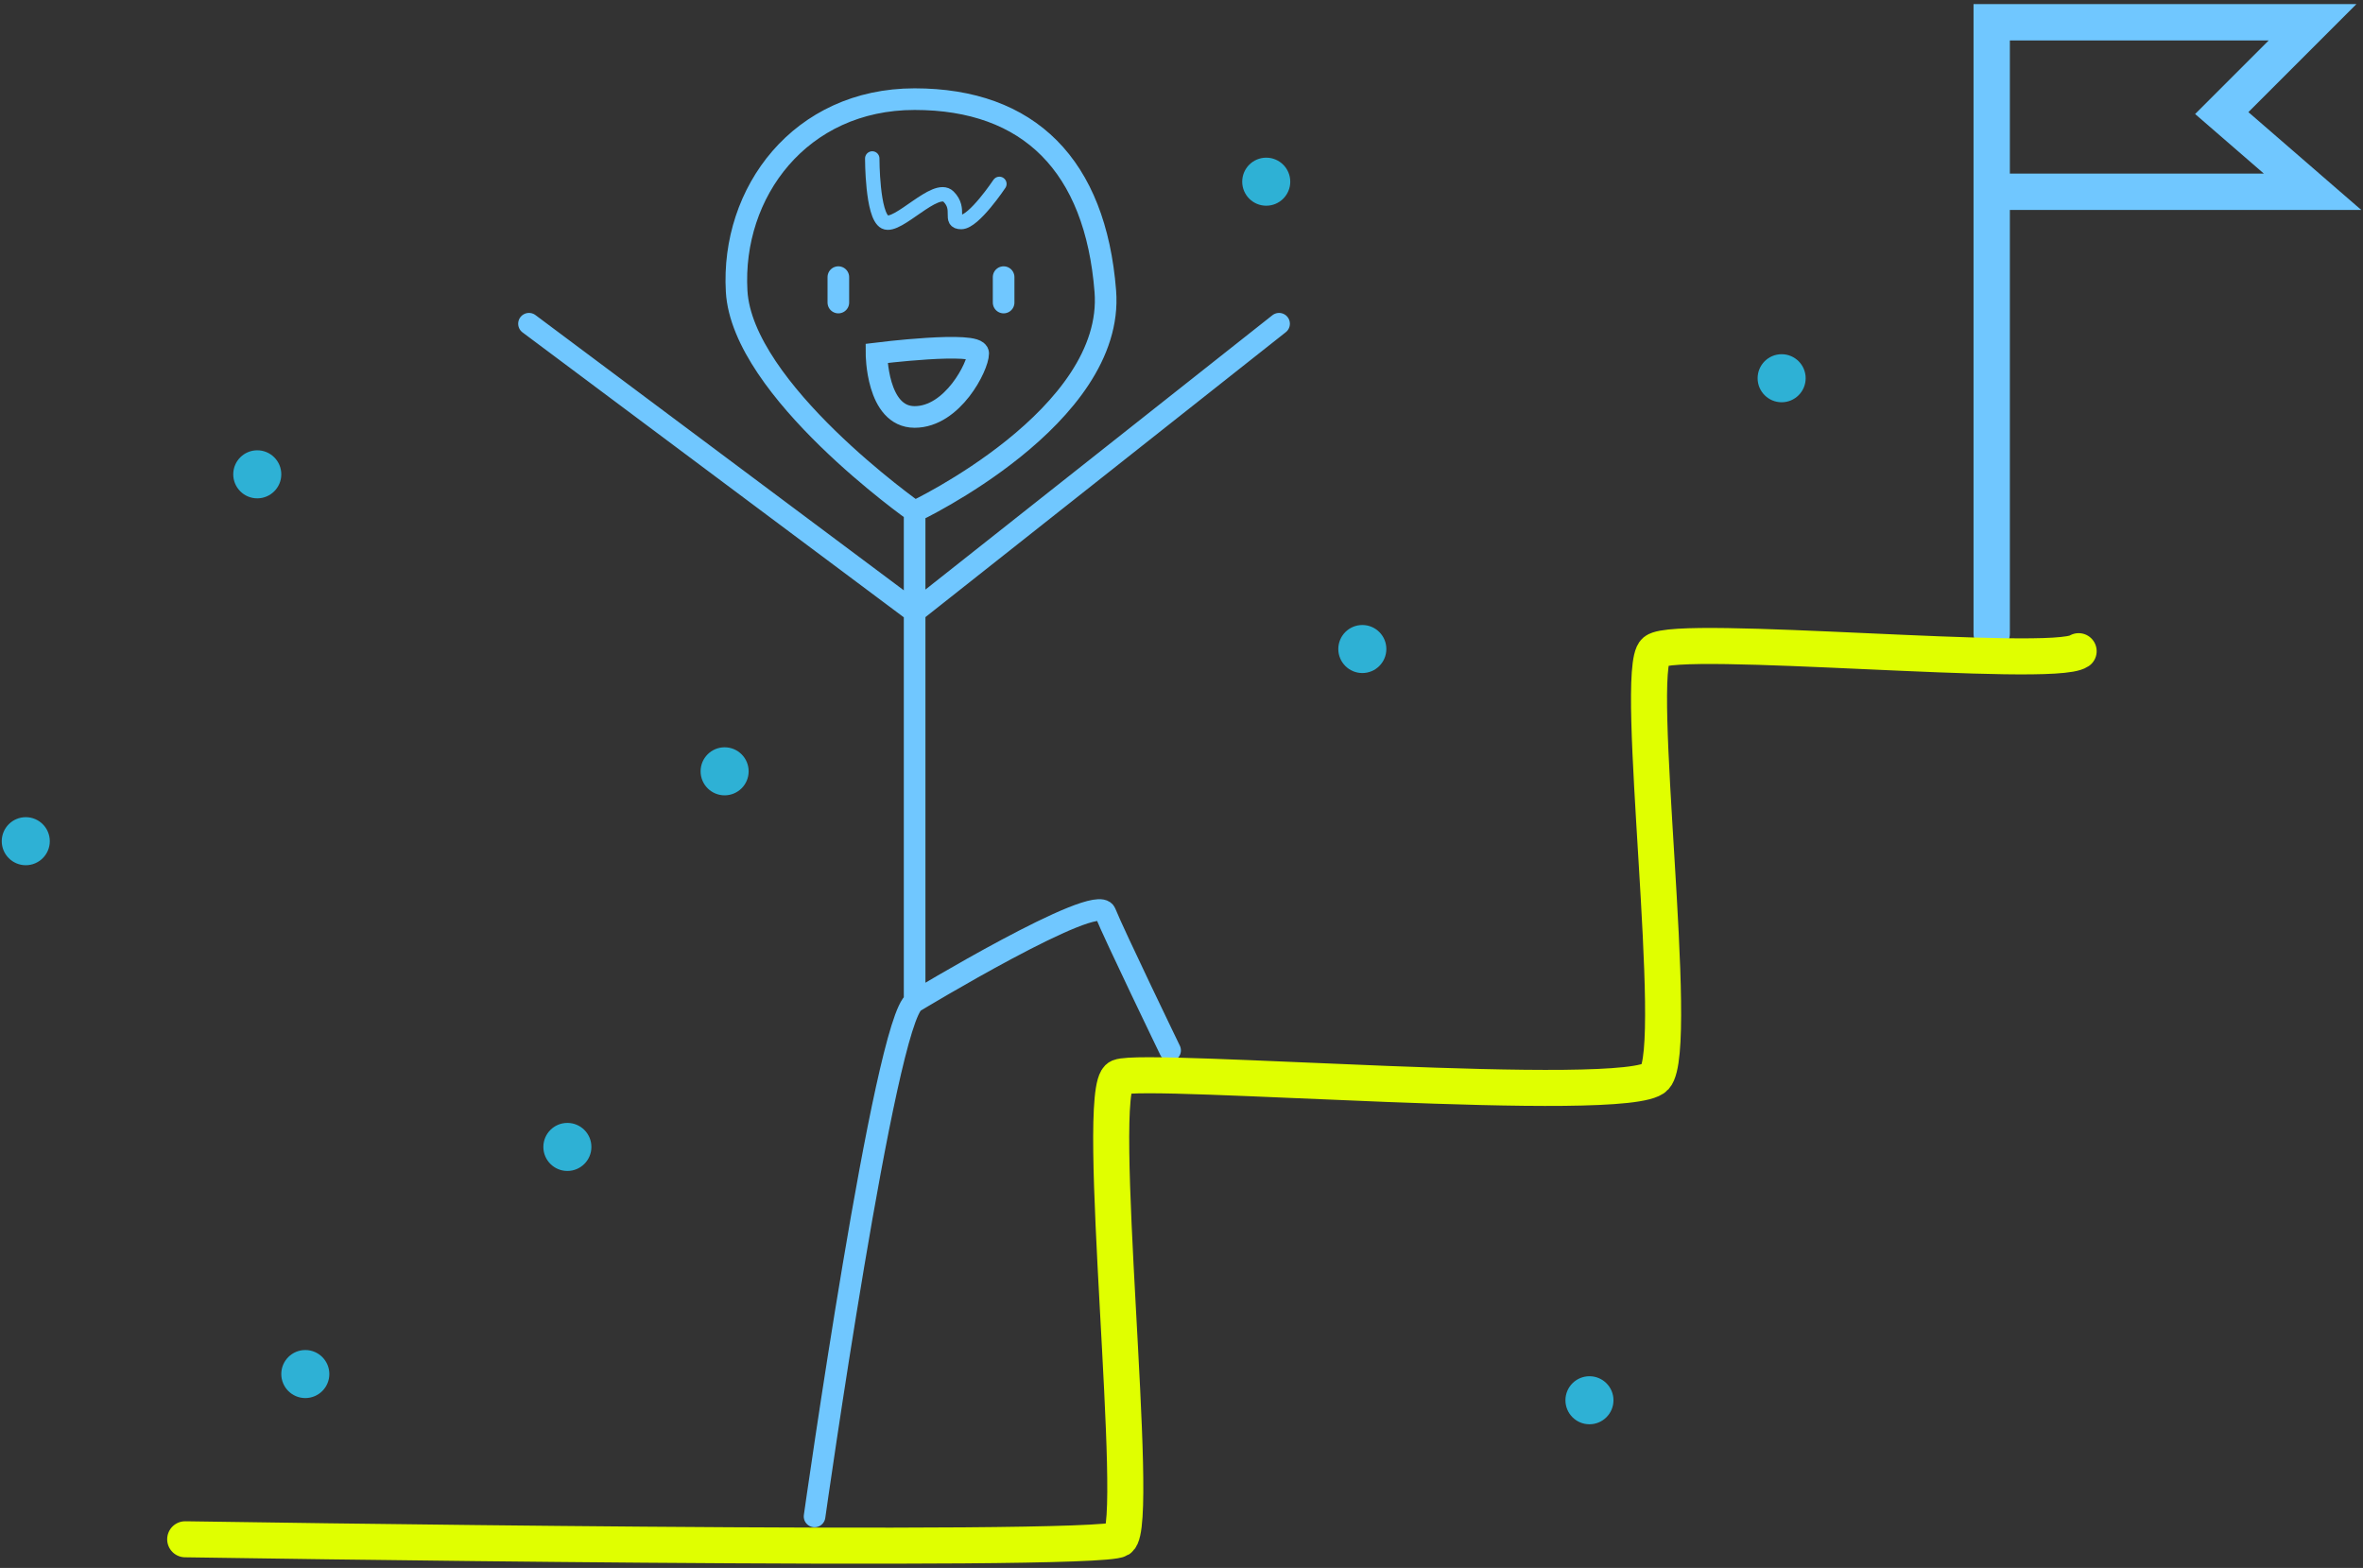 <svg width="541" height="359" viewBox="0 0 541 359" fill="none" xmlns="http://www.w3.org/2000/svg">
<rect x="0" y="0" width="541" height="359" fill="#333333" stroke="none"/>
<path d="M455.993 145.086V43.908M455.993 43.908V5.1H529.451L508.661 25.89L529.451 43.908H455.993Z" stroke="#70C7FF" stroke-width="8.316" stroke-linecap="round"/>
<path d="M209.4 117.12V140.096M209.4 117.12C209.4 117.12 255.324 95.466 253.06 66.683C250.796 37.9 235.596 22.7 209.4 22.7C183.204 22.7 167.357 44.045 168.651 66.683C169.945 89.322 209.4 117.12 209.4 117.12ZM209.4 229.347C202.609 233.237 186.492 347.2 186.492 347.2M209.4 229.347C209.4 229.347 251.12 204.111 253.06 208.972C255.001 213.833 267.892 240.5 267.892 240.5M209.4 229.347V140.096M209.4 140.096L292.839 74.121M209.4 140.096L121.11 74.121M191.936 63.449V69.27M229.775 63.449V69.27M200.668 80.913C200.668 80.913 223.954 78.002 223.954 80.913C223.954 83.824 218.132 95.466 209.4 95.466C200.668 95.466 200.668 80.913 200.668 80.913Z" stroke="#70C7FF" stroke-width="4.95" stroke-linecap="round"/>
<path d="M199.698 36.283C199.698 36.283 199.676 49.381 202.609 50.836C205.542 52.291 214.229 42.104 217.162 45.015C220.096 47.925 217.162 50.836 220.073 50.836C222.984 50.836 228.805 42.104 228.805 42.104" stroke="#70C7FF" stroke-width="3.3" stroke-linecap="round"/>
<path d="M42.399 352.432C42.399 352.432 251.085 355.735 256.234 352.432C261.382 349.128 250.227 249.109 256.234 246.629C262.24 244.15 372.93 253.242 378.937 246.629C384.943 240.017 373.789 153.226 378.937 149.093C384.085 144.96 469.892 153.226 475.898 149.093" stroke="#E0FF00" stroke-width="8.25" stroke-linecap="round"/>
<circle cx="5.9" cy="192.6" r="5.5" fill="#2EB1D5"/>
<circle cx="407.9" cy="86.6" r="5.5" fill="#2EB1D5"/>
<circle cx="58.9" cy="108.6" r="5.5" fill="#2EB1D5"/>
<circle cx="289.9" cy="41.6" r="5.5" fill="#2EB1D5"/>
<circle cx="69.9" cy="314.6" r="5.5" fill="#2EB1D5"/>
<circle cx="165.9" cy="176.6" r="5.5" fill="#2EB1D5"/>
<circle cx="129.9" cy="262.6" r="5.5" fill="#2EB1D5"/>
<circle cx="363.9" cy="320.6" r="5.5" fill="#2EB1D5"/>
<circle cx="311.9" cy="148.6" r="5.5" fill="#2EB1D5"/>
</svg>
